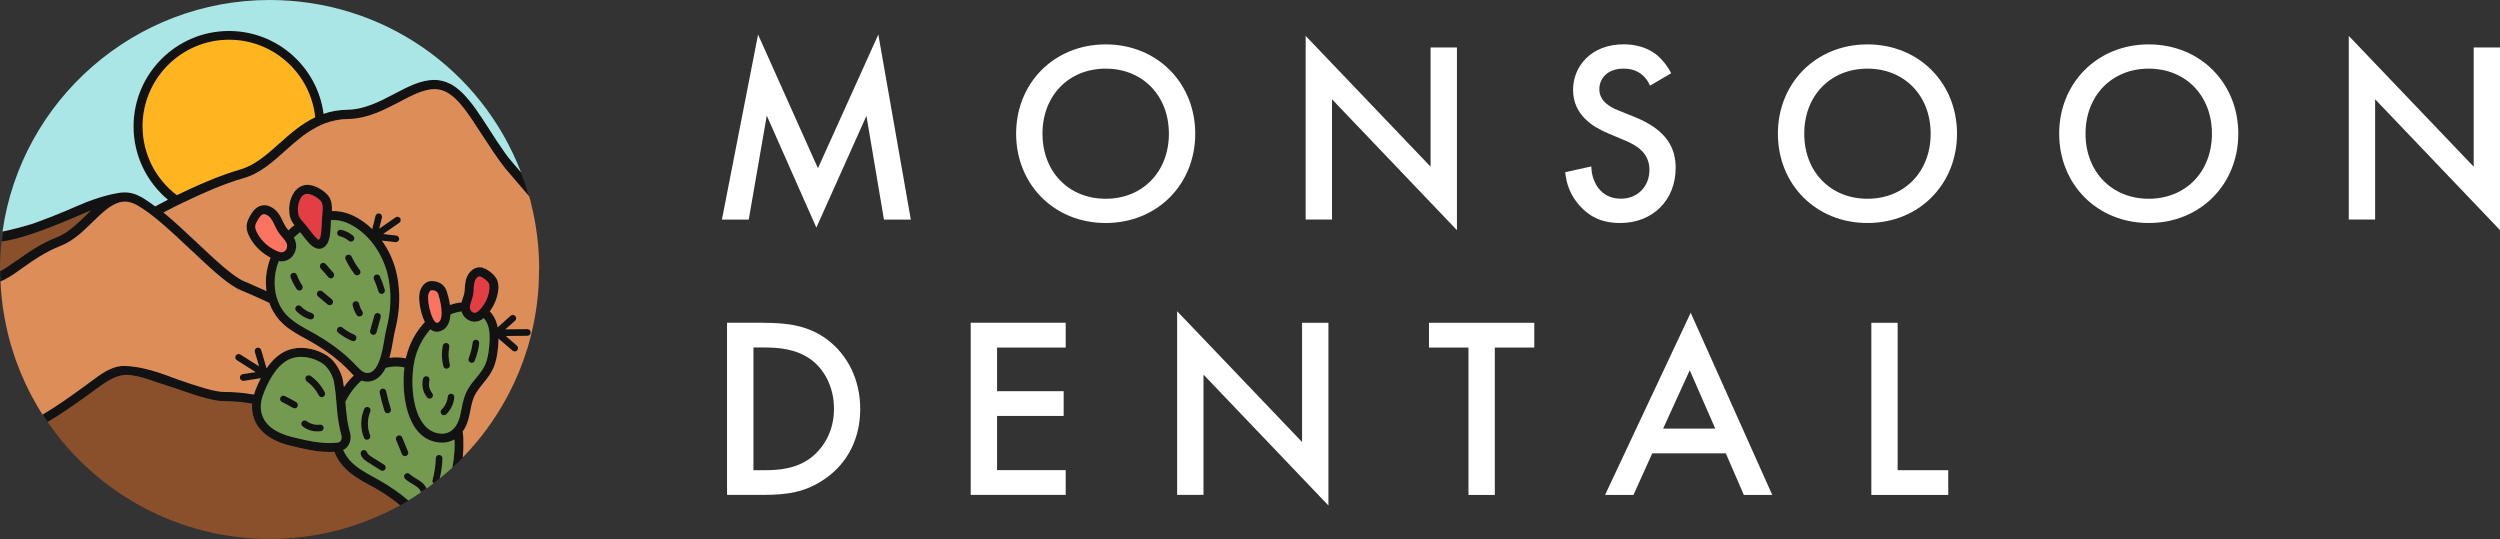 <?xml version="1.0" encoding="UTF-8"?>
<svg id="Layer_2" data-name="Layer 2" xmlns="http://www.w3.org/2000/svg" viewBox="0 0 390.8 84.26">
  <rect x="0" y="0" width="390.8" height="84.26" fill="#333333" stroke="none"/>
  <defs>
    <style>
      .cls-1 {
        fill: #89502b;
      }

      .cls-1, .cls-2, .cls-3, .cls-4, .cls-5, .cls-6, .cls-7, .cls-8, .cls-9 {
        stroke-width: 0px;
      }

      .cls-2 {
        fill: #121212;
      }

      .cls-3 {
        fill: #e43d44;
      }

      .cls-4 {
        fill: #dd8d58;
      }

      .cls-5 {
        fill: #aae6e6;
      }

      .cls-6 {
        fill: #739a4f;
      }

      .cls-7 {
        fill: #fff;
      }

      .cls-8 {
        fill: #ffb520;
      }

      .cls-9 {
        fill: #fc735f;
      }
    </style>
  </defs>
  <g>
    <g>
      <path class="cls-7" d="m112.85,34.33l5.65-28.93,9.36,20.9,9.44-20.9,5.08,28.93h-4.2l-2.74-16.22-7.83,17.47-7.75-17.51-2.82,16.26h-4.2Z"/>
      <path class="cls-7" d="m186.84,20.9c0,7.91-5.93,13.96-14,13.96s-14-6.05-14-13.96,5.93-13.96,14-13.96,14,6.05,14,13.96Zm-4.12,0c0-5.97-4.12-10.17-9.88-10.17s-9.88,4.2-9.88,10.17,4.12,10.17,9.88,10.17,9.88-4.2,9.88-10.17Z"/>
      <path class="cls-7" d="m204.1,34.33V5.61l19.53,20.45V7.42h4.12v28.56l-19.53-20.46v18.8h-4.12Z"/>
      <path class="cls-7" d="m257.92,13.39c-.24-.61-.61-1.17-1.21-1.69-.85-.69-1.74-.97-2.91-.97-2.5,0-3.79,1.49-3.79,3.23,0,.81.28,2.22,2.9,3.27l2.7,1.09c4.96,2.02,6.33,4.84,6.33,7.91,0,5.12-3.63,8.63-8.67,8.63-3.11,0-4.96-1.17-6.33-2.7-1.45-1.61-2.1-3.39-2.26-5.25l4.08-.89c0,1.33.48,2.58,1.13,3.43.77.97,1.9,1.61,3.51,1.61,2.5,0,4.44-1.82,4.44-4.52s-2.1-3.87-3.87-4.6l-2.58-1.09c-2.22-.93-5.49-2.78-5.49-6.82,0-3.63,2.82-7.1,7.87-7.1,2.9,0,4.56,1.09,5.41,1.82.73.65,1.49,1.57,2.06,2.7l-3.31,1.94Z"/>
      <path class="cls-7" d="m305.92,20.9c0,7.91-5.93,13.96-14,13.96s-14-6.05-14-13.96,5.93-13.96,14-13.96,14,6.05,14,13.96Zm-4.12,0c0-5.97-4.12-10.17-9.88-10.17s-9.88,4.2-9.88,10.17,4.12,10.17,9.88,10.17,9.88-4.2,9.88-10.17Z"/>
      <path class="cls-7" d="m349.89,20.9c0,7.91-5.93,13.96-14,13.96s-14-6.05-14-13.96,5.93-13.96,14-13.96,14,6.05,14,13.96Zm-4.12,0c0-5.97-4.12-10.17-9.88-10.17s-9.88,4.2-9.88,10.17,4.12,10.17,9.88,10.17,9.88-4.2,9.88-10.17Z"/>
      <path class="cls-7" d="m367.16,34.33V5.61l19.53,20.45V7.42h4.12v28.56l-19.53-20.46v18.8h-4.12Z"/>
    </g>
    <g>
      <path class="cls-7" d="m119.31,50.46c3.75,0,7.02.4,10,2.62,3.27,2.46,5.16,6.37,5.16,10.85s-1.86,8.35-5.41,10.85c-3.15,2.22-6.09,2.58-9.84,2.58h-5.57v-26.91h5.65Zm-1.53,23.04h1.78c2.02,0,4.8-.16,7.14-1.9,1.86-1.41,3.67-3.99,3.67-7.67s-1.69-6.33-3.63-7.75c-2.34-1.69-5.2-1.86-7.18-1.86h-1.78v19.16Z"/>
      <path class="cls-7" d="m166.59,54.33h-10.73v6.82h10.41v3.87h-10.41v8.47h10.73v3.87h-14.85v-26.91h14.85v3.87Z"/>
      <path class="cls-7" d="m184.01,77.37v-28.72l19.53,20.45v-18.64h4.12v28.56l-19.53-20.46v18.8h-4.12Z"/>
      <path class="cls-7" d="m233.67,54.33v23.04h-4.12v-23.04h-6.17v-3.87h16.46v3.87h-6.17Z"/>
      <path class="cls-7" d="m269.78,70.87h-11.5l-2.94,6.5h-4.44l13.39-28.48,12.75,28.48h-4.44l-2.82-6.5Zm-1.65-3.87l-3.99-9.12-4.16,9.12h8.15Z"/>
      <path class="cls-7" d="m296.64,50.46v23.04h7.91v3.87h-12.02v-26.91h4.12Z"/>
    </g>
  </g>
  <g>
    <g>
      <g>
        <path class="cls-2" d="m50.54,62.04c-.08.04-.16.06-.24.06-.19,0-.38-.11-.47-.29-.47-.9-1.13-1.65-1.89-2.18-.23-.17-.29-.5-.13-.74.17-.23.49-.29.73-.13.91.63,1.67,1.51,2.22,2.57.13.26.03.57-.22.71Z"/>
        <path class="cls-2" d="m46.51,63.58c-.1.17-.28.26-.46.26-.09,0-.18-.02-.26-.07-.56-.33-1.14-.64-1.71-.92-.26-.13-.37-.44-.25-.7.13-.26.44-.37.7-.25.61.3,1.22.62,1.79.96.25.15.33.47.19.72Z"/>
        <path class="cls-2" d="m50.59,66.82c.04.28-.16.55-.45.59-.18.03-.36.04-.54.04-.83,0-1.65-.28-2.31-.8-.23-.17-.27-.5-.09-.73.18-.23.51-.27.74-.09.57.44,1.33.65,2.05.54.29-.04.55.16.6.45Z"/>
      </g>
      <g>
        <path class="cls-2" d="m74.91,53.69c-.1.93-.34,1.84-.69,2.71-.08.21-.28.33-.49.33-.06,0-.13,0-.19-.04-.27-.11-.4-.41-.29-.68.31-.78.52-1.6.62-2.44.03-.29.29-.5.58-.46.28.03.49.29.46.58Z"/>
        <path class="cls-2" d="m69.94,57.62s-.09.02-.13.02c-.24,0-.45-.16-.51-.4-.27-1.04-.3-2.15-.09-3.21.06-.28.33-.47.62-.41.28.06.47.33.41.62-.18.9-.15,1.85.08,2.74.07.28-.1.57-.38.64Z"/>
        <path class="cls-2" d="m71.03,62.11c-.09.99-.55,1.96-1.27,2.65-.1.1-.23.15-.36.15-.14,0-.27-.05-.38-.15-.2-.21-.2-.55.01-.75.54-.52.89-1.26.96-2,.02-.28.27-.5.56-.47.29.02.51.28.48.57Z"/>
        <path class="cls-2" d="m67.49,62.2c-.1.08-.22.12-.34.12-.15,0-.3-.07-.4-.19-.67-.81-.91-1.93-.64-2.94.08-.28.37-.44.65-.37.28.08.44.37.37.65-.19.68-.03,1.44.43,1.99.18.22.15.55-.07.74Z"/>
      </g>
      <g>
        <path class="cls-2" d="m60.23,73.35c-.1.16-.27.25-.45.25-.09,0-.19-.03-.27-.08l-1.9-1.21c-.41-.25-1.01-.63-1.23-1.29-.09-.28.06-.57.34-.66.27-.09.57.06.66.34.09.28.42.51.79.74l1.9,1.2c.24.15.31.48.16.72Z"/>
        <path class="cls-2" d="m57.85,68.02c.11.27-.03.57-.29.68-.07.03-.13.04-.2.04-.21,0-.41-.13-.49-.33-.57-1.43-.55-3.06.04-4.48.12-.26.42-.39.69-.28.27.11.39.42.28.69-.49,1.17-.5,2.51-.03,3.69Z"/>
        <path class="cls-2" d="m60.76,64.57c-.06.02-.11.03-.16.03-.23,0-.43-.15-.5-.37-.3-.94-.56-1.9-.76-2.87-.05-.28.13-.56.41-.62.29-.06.56.13.62.41.2.93.44,1.86.73,2.76.09.28-.07.57-.34.66Z"/>
        <path class="cls-2" d="m63.5,71.27c-.07.02-.13.04-.2.04-.21,0-.4-.13-.49-.33l-.9-2.21c-.11-.26.02-.57.29-.68.27-.11.57.02.68.29l.91,2.2c.11.27-.02.58-.29.69Z"/>
      </g>
      <g>
        <path class="cls-2" d="m56.15,42.94c-.1.07-.21.11-.32.11-.16,0-.31-.08-.42-.21-.54-.72-1.01-1.48-1.39-2.29-.13-.26-.02-.57.24-.7.27-.13.58-.02.71.24.36.75.79,1.45,1.28,2.12.18.23.13.56-.1.73Z"/>
        <path class="cls-2" d="m51.95,47.53c-.1.13-.25.19-.4.19-.12,0-.24-.04-.34-.12l-1.48-1.25c-.22-.19-.25-.52-.07-.74.19-.23.52-.25.74-.07l1.49,1.25c.22.19.25.52.06.74Z"/>
        <path class="cls-2" d="m56.49,49.39c-.09.06-.19.08-.29.08-.17,0-.34-.08-.44-.23-.31-.47-.53-1-.65-1.54-.06-.29.13-.57.41-.62.29-.06.56.12.62.4.09.42.26.83.5,1.19.16.24.09.57-.15.73Z"/>
        <path class="cls-2" d="m47.1,45.33c-.09.06-.19.09-.29.09-.17,0-.33-.08-.43-.23-.39-.58-.71-1.2-.95-1.85-.11-.27.03-.57.31-.67.27-.1.57.04.67.31.21.57.49,1.12.84,1.62.16.24.1.57-.15.73Z"/>
        <path class="cls-2" d="m55.69,53.02c-.09.2-.28.32-.48.32-.07,0-.14-.02-.21-.05-.77-.33-1.48-.76-2.13-1.27-.23-.18-.27-.51-.09-.74.18-.23.52-.27.74-.09.58.46,1.21.85,1.89,1.14.27.11.39.42.28.69Z"/>
        <path class="cls-2" d="m52.08,43.39c-.1.09-.23.13-.35.13-.14,0-.29-.06-.39-.18l-1.21-1.38c-.18-.22-.16-.56.06-.75.22-.18.55-.16.74.06l1.2,1.38c.19.22.17.55-.05.74Z"/>
        <path class="cls-2" d="m59.52,49.58l-.66,2.38c-.07.23-.28.38-.51.38-.04,0-.09,0-.14-.02-.28-.08-.44-.37-.36-.65l.66-2.37c.08-.28.37-.44.65-.36.28.07.44.36.36.64Z"/>
        <path class="cls-2" d="m49.09,49.58c-.07.22-.28.37-.5.37-.05,0-.1-.01-.15-.02-.82-.25-1.55-.71-2.14-1.32-.2-.21-.19-.55.02-.74.21-.2.55-.19.74.02.47.48,1.05.85,1.68,1.04.28.09.44.38.35.66Z"/>
        <path class="cls-2" d="m59.81,45.92c-.05.01-.1.02-.15.02-.23,0-.44-.15-.5-.38-.2-.66-.44-1.3-.72-1.93-.11-.27,0-.58.27-.69.27-.12.58,0,.7.26.29.67.55,1.36.75,2.07.09.27-.07.57-.35.65Z"/>
        <path class="cls-2" d="m55.27,37.6c-.1.13-.25.19-.4.19-.12,0-.24-.04-.34-.12-.41-.35-.91-.6-1.43-.73-.28-.06-.45-.35-.38-.63.06-.28.35-.45.63-.39.68.16,1.32.49,1.86.94.22.19.25.52.06.74Z"/>
      </g>
    </g>
    <path class="cls-2" d="m82.43,51.47l-3.42.03,1.51-1.33c.21-.2.23-.53.04-.75-.2-.21-.53-.23-.74-.04l-2.02,1.81c-.15-.76-.42-1.49-.91-2.13-.1-.13-.22-.25-.33-.36.71-.96,1.18-2.09,1.32-3.27.02-.12.03-.27.04-.41,0-.41-.04-.9-.27-1.36-.26-.52-.67-.86-1.05-1.16-.47-.34-.99-.69-1.63-.69-.57,0-1.05.26-1.41.64-.37.37-.62.86-.74,1.34-.1.42-.13.83-.16,1.23h0c-.02.35-.05.67-.11.97-.06.22-.13.41-.2.62-.08.22-.15.44-.2.68-.61.06-1.22.2-1.81.41-.13-.92-.38-1.75-.52-2.18-.06-.17-.14-.34-.24-.5-.39-.6-1.09-1.09-2.18-1.06-.69.02-1.23.49-1.53,1.06-.1.17-.17.34-.22.52-.19.67-.13,1.35-.07,1.88,0,.01.02.19.07.48.1.58.32,1.6.76,2.47-1.23,1.3-2.15,2.9-2.71,4.67-.1.31-.18.64-.26,1-.83-.17-1.7-.2-2.57-.08.27-.97.45-1.98.6-2.84.1-.57.18-1.05.27-1.39.4-1.56.63-3.11.67-4.62.02-.71,0-1.4-.07-2.09-.08-.97-.24-1.91-.48-2.82-.45-1.66-1.2-3.22-2.16-4.56l2.12.24h.06c.26,0,.49-.2.52-.46.03-.28-.17-.54-.46-.58l-2.05-.23,2.52-1.75c.25-.16.3-.48.14-.73-.17-.24-.5-.29-.72-.13l-2.55,1.77.43-1.74c.07-.28-.11-.57-.38-.64-.28-.07-.57.1-.64.39l-.51,2.06c-.57-.56-1.18-1.04-1.82-1.46-.77-.49-1.51-.85-2.24-1.06-.71-.22-1.47-.32-2.24-.31.04-.79-.02-1.62-.48-2.27-.55-.79-1.81-1.58-2.82-1.77-.35-.07-.69-.07-1.01,0-.49.1-.92.36-1.3.74-.38.4-.64.92-.83,1.46-.29.94-.31,1.98-.11,2.74.12.5.38.92.69,1.3-.33.26-.63.53-.93.82-.12-.14-.24-.28-.34-.43-.2-.29-.36-.62-.53-.98-.2-.41-.4-.83-.69-1.23-.14-.2-.31-.39-.5-.55-.19-.19-.41-.34-.65-.45-.32-.18-.65-.28-1.02-.29h0c-.26,0-.53.04-.78.14-.26.11-.48.25-.68.43-.28.27-.51.59-.71.92,0,.01,0,.02-.02.03-.14.24-.29.5-.41.79-.1.26-.18.53-.21.83-.06.78.26,1.47.5,1.92.74,1.35,1.88,2.45,3.25,3.15-.14.35-.26.71-.36,1.07-.34,1.22-.46,2.47-.34,3.66,0,.17.03.34.06.5-.16-.08-.32-.15-.47-.22-.22-.1-.45-.2-.66-.29-.01-.01-.03-.01-.05-.02-.22-.11-.46-.22-.69-.31-.57-.27-1.11-.49-1.59-.69-1.77-.73-4.5-3.31-7.41-6.05-1.65-1.55-3.48-3.27-5.23-4.72.48-.25,1.18-.62,2.05-1.05.22-.11.48-.24.74-.36.25-.13.5-.25.76-.36,2.57-1.24,5.91-2.71,8.86-3.56,2.66-.74,4.61-2.51,6.7-4.39,1.46-1.3,2.95-2.62,4.71-3.55.22-.13.46-.24.7-.35.23-.11.46-.21.69-.3,1.09-.41,2.3-.67,3.65-.69,2.99-.04,5.63-1.42,8.02-2.67,1.95-1.03,3.79-2,5.51-2,2.81,0,4.79,3.1,7.32,7.03l.14.21c1.09,1.67,2.2,3.4,3.53,5.1.13.16,1.38,1.63,3.01,3.52.25.3.49.58.71.83-.37-1.3-.8-2.57-1.28-3.82-.91-1.06-1.78-2.09-1.87-2.2-.21-.27-.41-.54-.63-.86l-.07-.11c-.36-.51-.71-1.04-1.06-1.55l-.11-.17c-.39-.6-.78-1.18-1.15-1.77-1.37-2.14-2.67-4.15-4.11-5.58l-.27-.26c-.55-.51-1.09-.9-1.63-1.2l-.08-.03c-.8-.41-1.63-.61-2.48-.61-2.07,0-4.08,1.04-6.23,2.17-2.29,1.21-4.66,2.44-7.31,2.49-1.39.02-2.63.25-3.76.64-.96-7.3-7.23-12.95-14.79-12.95-8.23,0-14.92,6.69-14.92,14.92,0,4.6,2.09,8.72,5.37,11.46-.89.45-1.58.82-1.98,1.04-.8-.6-1.49-1.06-2.13-1.44-.96-.53-1.88-.78-2.8-.74-.12,0-.24,0-.36.02-.12,0-.24.03-.35.05,0,0-.03,0-.04,0-.99.15-3.27.64-6.2,1.91-2.86,1.25-5.36,2.24-7.48,2.98l-.11.03c-1.02.31-3.02.85-4.34,1.11-.08.52-.14,1.04-.2,1.56,2.41-.25,6.61-1.68,12.71-4.34.41-.18.81-.35,1.22-.5-.23.2-.45.43-.68.65l-.12.12c-1.39,1.35-2.82,2.73-4.44,3.38-2.63,1.02-4.67,2.47-6.33,3.65l-.06.03c-.92.64-1.77,1.25-2.53,1.64,0,.53.01,1.07.04,1.59,1.11-.45,2.24-1.25,3.42-2.11,1.67-1.17,3.54-2.5,5.98-3.45,1.91-.75,3.45-2.24,4.93-3.69,1.51-1.46,2.91-2.85,4.46-3.15.2-.03.5-.06.62-.06.62,0,1.25.2,1.91.57,2.45,1.39,5.45,4.21,8.34,6.94l.08.06c2.64,2.5,5.16,4.88,7.08,5.94.24.14.47.25.69.34,1.06.43,2.54,1.09,4.46,1.98.34.97.85,1.86,1.51,2.62.43.49.9.92,1.38,1.28.52.39,1.03.71,1.48.97.43.26.9.52,1.35.76.28.15.56.31.85.47l.34.2c2.21,1.3,4.12,2.78,5.68,4.43.2.21.41.44.64.65-.15.15-.3.29-.44.43-.4.42-.76.88-1.09,1.35-.05-.36-.1-.71-.17-1.09-.23-1.23-1.18-2.98-2.38-3.76-1.63-1.06-3.59-1.5-5.35-1.16-1.59.31-3,1.35-4.19,3.09l-.84-2.87c-.08-.27-.38-.43-.65-.35-.27.08-.43.37-.35.65l.66,2.25-2.91-1.84c-.25-.15-.57-.08-.72.17-.16.24-.09.56.16.72l2.94,1.86-2.03.32c-.29.05-.48.31-.43.6.04.26.26.45.52.45.01,0,.05,0,.08,0l2.67-.42c-.16.31-.31.62-.46.95-.23.51-.45,1.04-.61,1.6h-.04c-1.58-.27-3.08-.4-4.6-.4-.67,0-1.55-.16-2.79-.5l-.21-.06c-.2-.06-.41-.12-.62-.19-1.06-.32-2.19-.67-3.33-1.09l-.23-.08c-2.67-1-5.7-2.14-8.6-2.14-.11,0-.2,0-.29.01-1.72.15-3.12,1.18-5.04,2.61l-.85.62c-.11.08-.2.15-.31.23l-.27.2c-1.89,1.36-3.77,2.69-5.84,3.91.26.41.53.81.8,1.21,2.05-1.2,3.98-2.57,5.68-3.77l.36-.26c.11-.08.21-.15.3-.22l.73-.53c1.39-1.04,2.6-1.92,3.88-2.34.31-.1.63-.17.95-.21.23-.02.46-.03.68-.02.12.01.24.04.41.05l.4.06c1.06.15,2.06.5,3.03.83.27.08.53.18.8.27.78.24,1.59.52,2.4.78l1.52.52c.8.27,1.58.54,2.31.77,1.91.57,3.17.83,4.15.83,1.21,0,2.43.1,3.64.27l.71.11h0c-.01.09-.02.18-.02.26-.1,3.05,2.04,5.34,5.88,6.28,1.94.48,4.11,1.02,6.31,1.02.22,0,.46-.02.67-.03.35.83.8,1.59,1.37,2.23,1.16,1.33,2.69,2.17,4.16,2.98.3.16.59.33.89.49,1.4.81,2.7,1.68,3.85,2.64.43-.24.87-.48,1.29-.74-1.32-1.14-2.82-2.17-4.46-3.11-.3-.17-.6-.33-.9-.5-1.44-.79-2.79-1.53-3.8-2.68-.4-.46-.74-.99-1-1.58.19-.09.38-.2.53-.36.58-.6.78-1.5.54-2.37-.14-.52-.26-1.02-.34-1.49-.01-.05-.02-.1-.03-.14-.02-.12-.04-.24-.06-.36-.03-.21-.06-.41-.08-.61-.02-.12-.04-.24-.04-.36-.07-.55-.11-1.09-.15-1.63-.01-.07-.02-.14-.02-.21.48-.97,1.11-1.88,1.87-2.7.2-.21.42-.41.65-.61.2.07.43.13.64.15.08,0,.17.01.25.01.92,0,2.05-.44,2.9-2.16,1-.25,1.99-.27,2.91-.07-.5,4.32.38,10.83,5.01,11.69.32.05.6.08.89.08.7,0,1.35-.17,1.91-.5v.19c.02.36.02.74,0,1.11,0,.19,0,.38-.03.59-.05.78-.15,1.65-.3,2.45.56-.52,1.1-1.04,1.63-1.59.03-.25.04-.5.06-.76.02-.2.03-.43.04-.67,0-.4,0-.81-.01-1.18,0-.18,0-.36-.01-.57l-.04-.23c0-.1,0-.19-.03-.33,0-.08-.02-.15-.03-.24.27-.36.5-.78.67-1.23l.02-.06c.15-.39.27-.81.36-1.26l.13-.61c.22-1.18.41-2.09,1.02-3.03.29-.45.63-.87.99-1.32.58-.71,1.17-1.44,1.58-2.34.48-1.06.66-2.23.76-3.34.04-.3.05-.61.06-.92,0-.13.02-.27.02-.41l.71.61,1.48,1.27c.11.08.22.13.34.13.15,0,.29-.06.4-.19.15-.17.15-.42.05-.6-.03-.05-.07-.11-.11-.14l-1.74-1.49,3.38-.03c.29,0,.52-.25.52-.53s-.23-.52-.53-.52ZM22.29,19.76c0-7.46,6.07-13.52,13.51-13.52,6.99,0,12.74,5.3,13.46,12.1-2.17,1.02-3.92,2.59-5.64,4.13l-.06.05c-1.93,1.72-3.76,3.34-6.06,4-3.29.95-7.11,2.66-9.86,4.01-3.25-2.47-5.35-6.38-5.35-10.76Zm30.85,49.27c-.13.14-.51.17-.67.18-2.31.2-4.65-.38-6.91-.93-1.84-.46-4.91-1.69-4.81-4.87v-.05c0-.12.04-.43.05-.47.03-.21.08-.41.13-.62.04-.12.07-.23.11-.35.15-.44.33-.88.51-1.3,1.25-2.82,2.79-4.41,4.56-4.75.29-.06.6-.09.92-.09,1.14,0,2.36.37,3.38,1.04.84.54,1.6,1.93,1.77,2.84.23,1.27.32,2.39.41,3.48.04.47.07.92.12,1.39,0,.12.03.25.04.36.04.25.06.5.11.76,0,.03,0,.06.01.1.01.09.04.17.04.26.1.62.23,1.26.42,1.96.05.2.14.69-.2,1.04Zm-5.89-38.36c.22-.24.48-.36.78-.36.08,0,.16,0,.25.03.65.12,1.59.7,1.93,1.18.33.48.25,1.37.16,2.15-.02.28-.05.56-.06.8-.04.7-.05,1.36-.14,2.01-.02.16-.04.34-.09.5-.05.2-.13.38-.24.51-.12-.04-.29-.18-.48-.37-.39-.39-.85-1-1.12-1.36-.29-.39-.58-.76-.85-1.06-.36-.41-.64-.76-.74-1.14-.22-.87-.03-2.23.6-2.9Zm-7.01,5.81c-.26-.46-.36-.83-.34-1.13.03-.34.23-.69.43-1.02.1-.16.2-.33.31-.46.13-.16.26-.29.41-.34.06-.03.13-.04.2-.04.08,0,.18,0,.25.04h0c.32.11.64.36.85.65.22.3.39.65.56,1.02.19.39.38.79.64,1.17.17.24.36.48.56.71.22.26.43.5.59.78.11.2.15.39.15.58,0,.26-.08.5-.22.67,0,0-.01,0-.01.02-.08.11-.25.24-.48.27-.14.04-.32.03-.53-.05-1.42-.5-2.66-1.56-3.38-2.89Zm19.84,16.4c-.2,1.17-.45,2.62-.92,3.74-.64,1.55-1.4,1.68-1.9,1.64-.18-.02-.34-.07-.52-.18-.38-.22-.74-.6-1.11-.99-1.63-1.73-3.64-3.3-5.97-4.67-.11-.06-.22-.13-.36-.22-.28-.16-.57-.31-.85-.47-.38-.2-.75-.41-1.11-.62-.07-.04-.14-.08-.21-.12-.78-.46-1.77-1.1-2.52-1.96-.2-.23-.38-.47-.54-.73-.13-.18-.24-.37-.33-.57-.17-.33-.32-.67-.43-1.03-.06-.15-.1-.31-.14-.46-.11-.4-.18-.81-.22-1.23-.11-1.06-.02-2.19.29-3.29.09-.32.2-.63.32-.94.14.02.29.04.43.04.66,0,1.28-.28,1.71-.8.67-.8.76-1.95.23-2.88t-.02-.02c.31-.31.63-.6.97-.86.09.11.17.22.26.32.85,1.12,1.65,2.17,2.59,2.28.05,0,.11,0,.16,0,.29,0,.58-.11.84-.32.6-.52.76-1.3.84-1.91.09-.71.12-1.44.14-2.13,0-.04,0-.09,0-.14.68-.02,1.34.06,1.95.24.62.19,1.23.49,1.89.91,2.33,1.51,4.12,4.07,4.93,7.02.22.78.36,1.6.43,2.45.08.74.1,1.51.06,2.29-.05,1.32-.26,2.7-.62,4.07-.11.39-.19.91-.29,1.49Zm13.38-5.08c.04-.22.12-.48.21-.74.08-.25.17-.5.22-.76.09-.41.12-.8.14-1.18,0-.03.01-.07.01-.11.01-.32.05-.62.12-.89.11-.45.43-.9.78-.9.22,0,.52.19.78.4.25.19.53.41.66.67.09.18.12.42.1.73,0,.08,0,.15,0,.25-.14,1.15-.66,2.23-1.44,3.07-.12.12-.24.23-.36.34-.33.29-.62.22-.81.13-.26-.14-.5-.49-.43-.94,0-.01,0-.05.02-.07Zm-6.47-1.86c.1-.33.31-.57.45-.57h.06c.71,0,.94.41.99.58.34,1.04.55,2.17.53,3.05-.01.39-.06.73-.18.98-.06.18-.17.31-.29.39-.22.13-.31.09-.36.07-.18-.09-.35-.32-.51-.62-.13-.25-.25-.55-.35-.87-.18-.56-.32-1.18-.36-1.67-.05-.46-.1-.95.02-1.34Zm9.53,7.04c0,.4-.04.78-.07,1.16-.11,1.14-.26,2.07-.64,2.9-.34.74-.85,1.37-1.39,2.03-.36.46-.76.92-1.09,1.44-.74,1.14-.99,2.23-1.24,3.59l-.11.53c-.06.35-.15.68-.26.97l-.03.07c-.17.46-.39.85-.64,1.17l-.04.04c-.64.76-1.49,1.05-2.55.85-3.68-.67-4.43-6.68-3.8-10.73.09-.57.21-1.09.36-1.54.46-1.48,1.24-2.84,2.23-3.97.11.07.2.14.31.19.2.1.43.18.72.18.3,0,.62-.08.99-.31.32-.19.55-.46.71-.76.27-.46.39-1.04.42-1.63.55-.23,1.14-.4,1.72-.47.17.57.55,1.06,1.09,1.35.31.16.64.25.96.25.5,0,1-.19,1.42-.56.06.06.11.11.16.18.64.83.78,1.95.76,3.07Zm-7.89,18.14c-.29-.01-.53.22-.54.5-.03,1.16-.2,2.3-.5,3.42-.06.18,0,.36.13.5.34-.26.68-.53,1.02-.81.24-1.02.38-2.04.41-3.08,0-.29-.22-.53-.51-.53Zm-3.66,3.67c-.36-.22-.69-.42-.95-.67-.21-.2-.55-.2-.75,0-.2.21-.19.54.01.74.36.34.76.58,1.16.81.57.34,1.06.62,1.23,1.1.03.05.06.11.1.15.29-.19.57-.39.85-.59-.32-.77-1.03-1.19-1.66-1.56Z"/>
    <path class="cls-6" d="m53.35,67.98c-.19-.7-.32-1.35-.42-1.96,0-.09-.03-.17-.04-.26,0-.04-.01-.07-.01-.1-.04-.26-.07-.51-.11-.76,0-.12-.03-.25-.04-.36-.05-.47-.08-.93-.12-1.39-.09-1.09-.18-2.2-.41-3.48-.17-.91-.93-2.31-1.77-2.84-1.02-.67-2.24-1.04-3.38-1.04-.32,0-.63.03-.92.09-1.77.34-3.31,1.93-4.56,4.75-.18.42-.36.85-.51,1.3-.04.12-.08.23-.11.35-.05.21-.1.41-.13.62,0,.03-.05.35-.05.47v.05c-.1,3.18,2.97,4.41,4.81,4.87,2.26.55,4.6,1.13,6.91.93.15-.01.54-.04.67-.18.34-.36.25-.85.2-1.04Zm-6.84-4.41c-.1.18-.28.26-.46.26-.09,0-.18-.02-.26-.07-.56-.33-1.14-.64-1.72-.91-.26-.13-.36-.44-.25-.7.13-.26.43-.37.69-.25.61.29,1.22.62,1.79.95.25.15.33.47.19.71Zm3.64,3.84c-.18.03-.36.03-.54.03-.83,0-1.65-.27-2.31-.79-.23-.18-.27-.5-.09-.73.18-.23.5-.27.74-.09.57.44,1.33.64,2.05.54.29-.04.55.16.6.45.04.28-.16.55-.45.59Zm.4-5.37c-.08.04-.16.06-.24.06-.19,0-.38-.11-.47-.29-.47-.9-1.13-1.65-1.89-2.19-.23-.17-.29-.5-.13-.74.18-.23.49-.29.73-.13.91.62,1.67,1.51,2.22,2.56.13.26.04.57-.22.71Z"/>
    <path class="cls-6" d="m71.02,68.88v-.19c-.57.34-1.21.5-1.91.5-.29,0-.57-.03-.89-.08-4.63-.85-5.51-7.36-5.01-11.69-.92-.2-1.91-.18-2.91.07-.85,1.72-1.98,2.16-2.9,2.16-.08,0-.17-.01-.25-.01-.21-.02-.43-.08-.64-.15-.23.2-.45.4-.65.61-.76.81-1.39,1.72-1.87,2.7,0,.07,0,.14.02.21.03.55.08,1.09.15,1.63,0,.12.02.24.04.36.02.2.05.4.08.61.02.12.04.24.06.36,0,.04.01.09.03.14.08.48.2.97.34,1.49.24.88.04,1.77-.54,2.37-.15.17-.34.27-.53.36.27.6.6,1.13,1,1.58,1.01,1.15,2.36,1.89,3.8,2.68.3.17.6.33.9.5,1.64.94,3.13,1.97,4.46,3.11.01,0,.02.02.04.03.68-.41,1.35-.84,1.99-1.29,0,0-.01-.01-.02-.03-.04-.04-.07-.1-.1-.15-.17-.48-.67-.76-1.23-1.1-.4-.23-.81-.48-1.16-.81-.2-.2-.21-.53-.01-.74.2-.21.54-.21.75,0,.26.25.6.45.95.67.63.36,1.34.78,1.66,1.56,0,0,0,.02.01.03.37-.26.73-.53,1.09-.81l-.02-.02c-.13-.13-.19-.32-.13-.5.3-1.12.47-2.26.5-3.42.01-.29.25-.52.54-.5.29,0,.52.25.51.53-.03,1.04-.18,2.07-.41,3.08,0,.01,0,.03,0,.05.33-.26.66-.54.97-.82.06-.04.11-.09.17-.14l.18-.15c.12-.1.22-.21.34-.31l.3-.27s0-.05.01-.07c.15-.81.25-1.67.3-2.45.02-.21.02-.4.03-.59.01-.38.01-.76,0-1.11Zm-14.1-4.95c.12-.26.42-.39.69-.28.27.11.39.42.28.69-.49,1.17-.5,2.52-.03,3.69.11.27-.04.57-.29.68-.07.03-.13.04-.2.04-.21,0-.41-.13-.49-.33-.57-1.44-.55-3.06.04-4.48Zm3.31,9.42c-.1.16-.27.25-.45.25-.09,0-.19-.03-.27-.08l-1.91-1.2c-.41-.25-1-.62-1.22-1.3-.09-.27.06-.57.34-.65.27-.09.57.06.66.34.08.28.41.5.78.74l1.91,1.2c.24.15.31.48.15.71Zm.53-8.77c-.06.01-.11.03-.16.03-.23,0-.43-.15-.5-.37-.3-.93-.56-1.9-.76-2.87-.05-.28.13-.56.41-.62.29-.06.56.13.62.41.2.93.44,1.86.73,2.76.09.27-.07.57-.34.66Zm2.74,6.69c-.07.02-.13.04-.2.04-.21,0-.4-.13-.48-.33l-.9-2.21c-.11-.26.01-.57.29-.68.27-.11.57.02.67.29l.91,2.2c.11.27-.02.57-.29.69Z"/>
    <path class="cls-6" d="m75.77,49.91c-.05-.07-.11-.12-.16-.18-.41.37-.91.56-1.42.56-.32,0-.65-.09-.96-.25-.54-.29-.92-.78-1.09-1.35-.58.07-1.17.24-1.72.47-.03.6-.15,1.17-.42,1.63-.17.3-.4.57-.71.76-.37.23-.69.31-.99.31s-.53-.08-.72-.18c-.11-.05-.2-.12-.31-.19-.99,1.13-1.78,2.49-2.23,3.97-.15.45-.27.97-.36,1.54-.64,4.04.12,10.05,3.8,10.73,1.06.2,1.91-.09,2.55-.85l.04-.04c.26-.32.48-.71.64-1.17l.03-.07c.11-.29.2-.62.26-.97l.11-.53c.25-1.36.5-2.45,1.24-3.59.33-.52.72-.99,1.09-1.44.54-.67,1.06-1.3,1.39-2.03.38-.83.53-1.77.64-2.9.03-.38.07-.76.07-1.16.03-1.12-.12-2.23-.76-3.07Zm-8.27,12.29c-.11.08-.22.12-.34.12-.15,0-.29-.07-.39-.19-.67-.81-.91-1.93-.64-2.94.08-.28.36-.44.64-.37.28.08.43.37.37.65-.19.67-.04,1.44.43,1.99.18.22.15.55-.07.74Zm1.71-8.17c.06-.27.33-.46.62-.41.28.06.47.33.41.62-.18.9-.15,1.86.08,2.74.07.28-.1.57-.38.64-.04.01-.09.02-.13.02-.25,0-.45-.16-.51-.4-.27-1.04-.3-2.15-.09-3.21Zm.56,10.73c-.1.1-.23.15-.36.15-.14,0-.27-.05-.38-.15-.2-.21-.2-.55,0-.75.54-.52.89-1.25.96-2,.01-.28.27-.5.55-.47.29.02.51.28.48.57-.08.99-.55,1.96-1.26,2.66Zm4.45-8.37c-.08.21-.27.33-.48.33-.06,0-.13,0-.19-.04-.27-.11-.4-.41-.29-.68.31-.78.52-1.6.62-2.44.03-.29.29-.5.57-.46.28.03.49.29.46.58-.1.92-.34,1.84-.69,2.7Z"/>
    <path class="cls-3" d="m76.5,45.02c.01.08,0,.16,0,.25-.14,1.15-.66,2.23-1.43,3.07-.12.12-.24.23-.36.34-.33.29-.62.23-.81.13-.26-.14-.5-.49-.44-.94,0-.02.01-.05.02-.07.04-.23.12-.48.21-.74.08-.25.17-.5.23-.76.09-.41.12-.8.14-1.18,0-.04,0-.07,0-.11.02-.32.05-.62.12-.89.11-.45.43-.91.78-.91.23,0,.52.19.79.4.25.19.53.42.66.67.09.18.12.42.1.73Z"/>
    <path class="cls-9" d="m69.03,49c0,.39-.06.73-.17.98-.07.18-.17.31-.3.39-.22.13-.31.09-.36.07-.18-.09-.35-.32-.51-.63-.13-.25-.25-.55-.35-.87-.18-.56-.32-1.18-.37-1.66-.05-.47-.1-.95.02-1.34.1-.33.31-.57.45-.57h.06c.72,0,.94.41,1,.59.34,1.04.55,2.17.53,3.05Z"/>
    <path class="cls-6" d="m60.94,45.02c-.08-.85-.22-1.67-.43-2.45-.81-2.95-2.6-5.51-4.93-7.02-.66-.42-1.28-.72-1.89-.91-.62-.19-1.28-.27-1.95-.24,0,.05,0,.1,0,.14-.02.69-.05,1.42-.14,2.13-.08.62-.24,1.39-.84,1.91-.26.21-.55.32-.84.32-.06,0-.11,0-.16,0-.94-.11-1.74-1.16-2.59-2.28-.09-.11-.17-.22-.26-.32-.34.27-.66.55-.97.86t.02.02c.53.93.44,2.08-.23,2.88-.43.52-1.05.8-1.71.8-.14,0-.29-.02-.43-.04-.12.31-.23.62-.32.94-.31,1.1-.4,2.22-.29,3.29.04.41.11.83.22,1.23.04.15.08.31.14.46.11.36.26.7.43,1.03.09.2.2.39.33.57.16.26.34.5.54.73.76.86,1.74,1.5,2.52,1.96.07.04.14.08.21.12.36.22.74.42,1.11.62.28.16.57.31.85.47.14.08.26.15.36.22,2.33,1.37,4.34,2.94,5.97,4.67.37.39.73.76,1.11.99.18.11.34.15.52.18.5.04,1.25-.09,1.9-1.64.48-1.12.73-2.57.92-3.74.11-.58.18-1.1.29-1.49.36-1.37.57-2.75.62-4.07.04-.78.02-1.55-.06-2.29Zm-15.2-2.35c.27-.1.57.04.67.31.21.57.49,1.12.83,1.63.16.24.11.57-.15.73-.09.06-.19.09-.29.09-.17,0-.33-.08-.43-.23-.39-.58-.71-1.2-.95-1.86-.11-.27.03-.57.31-.67Zm3.34,6.91c-.07.22-.27.36-.5.36-.05,0-.1,0-.15-.01-.82-.25-1.56-.71-2.14-1.32-.2-.21-.19-.55.02-.74.21-.2.55-.19.74.02.47.48,1.05.85,1.69,1.04.27.09.43.38.34.66Zm7.17-7.37c.18.23.13.55-.11.73-.1.07-.2.11-.32.11-.16,0-.31-.08-.42-.21-.54-.71-1-1.48-1.39-2.29-.13-.26-.02-.57.24-.69.27-.13.58-.02.71.24.36.75.79,1.46,1.29,2.12Zm-3.53-5.9c.06-.28.35-.45.63-.39.68.16,1.32.48,1.86.93.22.19.25.52.06.74-.1.13-.25.19-.4.19-.12,0-.24-.04-.34-.12-.41-.35-.9-.6-1.44-.73-.27-.06-.45-.35-.38-.63Zm-.78,11.22c-.1.13-.25.19-.39.19-.12,0-.25-.04-.34-.12l-1.49-1.25c-.22-.19-.25-.52-.07-.74.19-.23.52-.25.74-.07l1.49,1.25c.22.19.25.52.06.74Zm.13-4.14c-.1.08-.23.13-.35.13-.14,0-.29-.06-.39-.18l-1.21-1.38c-.18-.22-.16-.56.06-.75.22-.18.55-.15.74.06l1.2,1.38c.19.22.17.55-.05.74Zm3.62,9.63c-.09.2-.28.32-.48.32-.07,0-.14-.02-.21-.05-.77-.33-1.49-.76-2.13-1.27-.23-.18-.27-.5-.09-.74.18-.23.52-.27.74-.09.58.46,1.21.85,1.89,1.13.27.11.39.42.28.69Zm.8-3.62c-.09.06-.19.08-.29.08-.18,0-.34-.08-.44-.22-.31-.47-.53-1-.64-1.55-.06-.29.13-.57.41-.62.29-.06.55.12.62.4.09.42.26.83.5,1.18.16.24.09.57-.15.73Zm3.03.19l-.66,2.38c-.07.22-.28.38-.5.38-.04,0-.09-.01-.14-.02-.28-.08-.44-.37-.36-.65l.65-2.37c.08-.28.37-.44.65-.36.28.07.43.36.36.64Zm.29-3.66s-.1.02-.15.02c-.23,0-.44-.15-.5-.38-.2-.66-.44-1.31-.72-1.93-.11-.27.01-.58.27-.69.27-.12.57,0,.69.26.29.67.55,1.36.75,2.07.09.27-.07.57-.35.65Z"/>
    <path class="cls-3" d="m50.38,33.67c-.02.28-.05.56-.06.8-.03.7-.05,1.35-.14,2.01-.02.16-.04.34-.09.5-.05.2-.13.38-.24.51-.12-.04-.29-.18-.48-.37-.39-.4-.85-1.01-1.12-1.36-.3-.39-.59-.76-.86-1.06-.37-.41-.64-.76-.74-1.14-.22-.87-.03-2.23.6-2.9.22-.24.48-.36.78-.36.08,0,.16.01.25.03.66.12,1.59.7,1.93,1.19.33.48.24,1.36.16,2.15Z"/>
    <path class="cls-9" d="m44.88,38.45c0,.26-.09.5-.23.67,0,0-.01,0-.01.02-.09.11-.25.24-.49.28-.14.04-.32.03-.53-.05-1.42-.51-2.66-1.56-3.38-2.89-.26-.46-.36-.83-.34-1.13.03-.34.23-.69.43-1.02.1-.16.2-.33.31-.46.13-.16.26-.29.41-.34.07-.03.14-.04.21-.04.08,0,.17,0,.25.04h.01c.32.11.64.36.85.66.22.3.39.65.56,1.02.19.39.38.79.65,1.17.17.25.36.48.56.71.22.26.44.51.59.78.11.2.16.4.16.59Z"/>
    <path class="cls-1" d="m62.54,78.99c-6.21,3.45-13.24,5.26-20.4,5.26-.49,0-.97-.01-1.46-.03-.45-.01-.9-.03-1.35-.06-.11,0-.23-.02-.35-.03-.2-.02-.39-.04-.6-.05-.2-.01-.41-.03-.61-.06-.41-.04-.83-.09-1.26-.15-.13-.02-.27-.03-.41-.06-.27-.03-.55-.08-.83-.13-.25-.03-.48-.08-.72-.12-.12-.02-.23-.04-.34-.07-.05-.01-.08-.02-.14-.02-.32-.06-.63-.13-.95-.2-.81-.18-1.6-.38-2.39-.6-.41-.11-.81-.23-1.21-.36-.85-.26-1.68-.56-2.51-.88-.4-.15-.8-.31-1.19-.48-1.59-.67-3.15-1.44-4.65-2.31-.64-.36-1.28-.76-1.91-1.16-.41-.27-.83-.54-1.22-.83-.35-.24-.7-.49-1.04-.75-.36-.27-.72-.53-1.08-.83-.36-.28-.69-.57-1.04-.86-.04-.04-.08-.07-.12-.11-.25-.21-.49-.41-.73-.64-.38-.34-.76-.69-1.13-1.04-.55-.54-1.09-1.09-1.62-1.66-.26-.27-.51-.55-.76-.84-.27-.29-.53-.6-.79-.92-.26-.31-.52-.62-.76-.95-.53-.68-1.04-1.37-1.53-2.09,0,0,.01,0,.02-.01,2.05-1.2,3.98-2.57,5.68-3.77l.36-.26c.11-.08.21-.15.3-.22l.73-.53c1.39-1.04,2.6-1.92,3.88-2.34.31-.1.63-.17.95-.21.23-.02.46-.03.68-.02.12.01.24.04.41.05l.4.06c1.06.15,2.06.5,3.03.83.27.08.53.18.8.27.78.24,1.59.52,2.4.78l1.52.52c.8.27,1.58.54,2.31.77,1.91.57,3.17.83,4.15.83,1.21,0,2.43.1,3.64.27l.71.11h0c-.01.09-.02.18-.02.26-.1,3.05,2.04,5.34,5.88,6.28,1.94.48,4.11,1.02,6.31,1.02.22,0,.46-.02.67-.03.35.83.8,1.59,1.37,2.23,1.16,1.33,2.69,2.17,4.16,2.98.3.16.59.33.89.49,1.4.81,2.7,1.68,3.85,2.64.01,0,.03.01.04.03Z"/>
    <path class="cls-1" d="m14.21,32.9c-.23.2-.45.43-.68.65l-.12.12c-1.39,1.35-2.82,2.73-4.44,3.38-2.63,1.02-4.67,2.47-6.33,3.65l-.06.03c-.92.64-1.77,1.25-2.53,1.64-.01.01-.03.02-.04.03-.01-.09-.01-.18-.01-.28,0-1.49.08-2.97.24-4.37.01,0,.03,0,.04,0,2.41-.25,6.61-1.68,12.71-4.34.41-.18.81-.35,1.22-.5Z"/>
    <path class="cls-4" d="m55.29,58.72c-.15.15-.3.29-.44.43-.4.42-.76.88-1.09,1.35-.05-.36-.1-.71-.17-1.09-.23-1.23-1.18-2.98-2.38-3.76-1.63-1.06-3.59-1.5-5.35-1.16-1.59.31-3,1.35-4.19,3.09l-.84-2.87c-.08-.27-.38-.43-.65-.35-.27.08-.43.37-.35.65l.66,2.25-2.91-1.84c-.25-.15-.57-.08-.72.17-.16.24-.09.56.16.72l2.94,1.86-2.03.32c-.29.05-.48.31-.43.6.04.26.26.45.52.45.01,0,.05,0,.08,0l2.67-.42c-.16.31-.31.62-.46.95-.23.51-.45,1.04-.61,1.6h-.04c-1.58-.27-3.08-.4-4.6-.4-.67,0-1.55-.16-2.79-.5l-.21-.06c-.2-.06-.41-.12-.62-.19-1.06-.32-2.19-.67-3.33-1.09l-.23-.08c-2.67-1-5.7-2.14-8.6-2.14-.11,0-.2,0-.29.01-1.72.15-3.12,1.18-5.04,2.61l-.85.62c-.11.08-.2.15-.31.23l-.27.2c-1.89,1.36-3.77,2.69-5.84,3.91,0,0-.02,0-.03.01,0,0-.01,0-.01.01-.19-.29-.36-.58-.54-.87l-.39-.66c-1.24-2.14-2.31-4.41-3.15-6.75-.04-.08-.07-.17-.1-.26-.5-1.45-.95-2.94-1.3-4.41-.06-.22-.11-.45-.15-.71-.44-1.96-.73-4.04-.88-6.12v-.06l-.05-.97s.04-.01.05-.02c1.11-.45,2.24-1.25,3.42-2.11,1.67-1.17,3.54-2.5,5.98-3.45,1.91-.75,3.45-2.24,4.93-3.69,1.51-1.46,2.91-2.85,4.46-3.15.2-.03.5-.06.62-.06.62,0,1.25.2,1.91.57,2.45,1.39,5.45,4.21,8.34,6.94l.08.06c2.64,2.5,5.16,4.88,7.08,5.94.24.14.47.25.69.34,1.06.43,2.54,1.09,4.46,1.98.34.97.85,1.86,1.51,2.62.43.49.9.92,1.38,1.28.52.39,1.03.71,1.48.97.43.26.9.52,1.35.76.28.15.56.31.85.47l.34.2c2.21,1.3,4.12,2.78,5.68,4.43.2.21.41.44.64.65Z"/>
    <path class="cls-4" d="m84.26,42.12c0,.99-.03,1.94-.08,2.83,0,.02,0,.05-.01.07-.21,3.15-.78,6.26-1.68,9.3l-.14.41c-.71,2.31-1.65,4.57-2.78,6.75l-.08.16c-.08.16-.16.31-.26.48-1.86,3.45-4.18,6.61-6.89,9.38,0-.02,0-.05,0-.07.03-.25.04-.5.06-.76.02-.2.03-.43.04-.67,0-.4,0-.81-.01-1.18,0-.18,0-.36-.01-.57l-.04-.23c0-.1,0-.19-.03-.33,0-.08-.02-.15-.03-.24.27-.36.5-.78.67-1.23l.02-.06c.15-.39.27-.81.36-1.26l.13-.61c.22-1.18.41-2.09,1.02-3.03.29-.45.63-.87.99-1.32.58-.71,1.17-1.44,1.58-2.34.48-1.06.66-2.23.76-3.34.04-.3.05-.61.06-.92,0-.13.02-.27.02-.41l.71.61,1.48,1.27c.11.08.22.13.34.13.15,0,.29-.06.4-.19.15-.17.15-.42.05-.6-.03-.05-.07-.11-.11-.14l-1.74-1.49,3.38-.03c.29,0,.52-.25.52-.53s-.23-.52-.53-.52l-3.42.03,1.51-1.33c.21-.2.23-.53.04-.75-.2-.21-.53-.23-.74-.04l-2.02,1.81c-.15-.76-.42-1.49-.91-2.13-.1-.13-.22-.25-.33-.36.71-.96,1.18-2.09,1.32-3.27.02-.12.03-.27.04-.41,0-.41-.04-.9-.27-1.36-.26-.52-.67-.86-1.05-1.16-.47-.34-.99-.69-1.63-.69-.57,0-1.05.26-1.41.64-.37.37-.62.86-.74,1.34-.1.42-.13.83-.16,1.23h0c-.02.35-.05.67-.11.97-.06.22-.13.41-.2.62-.08.22-.15.44-.2.68-.61.06-1.22.2-1.81.41-.13-.92-.38-1.75-.52-2.18-.06-.17-.14-.34-.24-.5-.39-.6-1.09-1.09-2.18-1.06-.69.02-1.23.49-1.53,1.06-.1.17-.17.34-.22.52-.19.67-.13,1.35-.07,1.88,0,.01.02.19.07.48.1.58.32,1.6.76,2.47-1.23,1.3-2.15,2.9-2.71,4.67-.1.31-.18.64-.26,1-.83-.17-1.7-.2-2.57-.08.27-.97.45-1.98.6-2.84.1-.57.18-1.05.27-1.39.4-1.56.63-3.11.67-4.62.02-.71,0-1.4-.07-2.09-.08-.97-.24-1.91-.48-2.82-.45-1.66-1.2-3.22-2.16-4.56l2.12.24h.06c.26,0,.49-.2.52-.46.03-.28-.17-.54-.46-.58l-2.05-.23,2.52-1.75c.25-.16.3-.48.14-.73-.17-.24-.5-.29-.72-.13l-2.55,1.77.43-1.74c.07-.28-.11-.57-.38-.64-.28-.07-.57.1-.64.39l-.51,2.06c-.57-.56-1.18-1.04-1.82-1.46-.77-.49-1.51-.85-2.24-1.06-.71-.22-1.47-.32-2.24-.31.04-.79-.02-1.62-.48-2.27-.55-.79-1.81-1.58-2.82-1.77-.35-.07-.69-.07-1.01,0-.49.1-.92.36-1.3.74-.38.4-.64.92-.83,1.46-.29.94-.31,1.98-.11,2.74.12.5.38.92.69,1.3-.33.26-.63.53-.93.82-.12-.14-.24-.28-.34-.43-.2-.29-.36-.62-.53-.98-.2-.41-.4-.83-.69-1.23-.14-.2-.31-.39-.5-.55-.19-.19-.41-.34-.65-.45-.32-.18-.65-.28-1.02-.29h0c-.26,0-.53.04-.78.14-.26.11-.48.25-.68.43-.28.27-.51.59-.71.92,0,.01,0,.02-.02.03-.14.24-.29.5-.41.79-.1.26-.18.53-.21.83-.06.78.26,1.47.5,1.92.74,1.35,1.88,2.45,3.25,3.15-.14.35-.26.71-.36,1.07-.34,1.22-.46,2.47-.34,3.66,0,.17.03.34.06.5-.16-.08-.32-.15-.47-.22-.22-.1-.45-.2-.66-.29-.01-.01-.03-.01-.05-.02-.22-.11-.46-.22-.69-.31-.57-.27-1.11-.49-1.59-.69-1.77-.73-4.5-3.31-7.41-6.05-1.65-1.55-3.48-3.27-5.23-4.72.48-.25,1.18-.62,2.05-1.05.22-.11.48-.24.74-.36.25-.13.5-.25.76-.36,2.57-1.24,5.91-2.71,8.86-3.56,2.66-.74,4.61-2.51,6.7-4.39,1.46-1.3,2.95-2.62,4.71-3.55.22-.13.46-.24.7-.35.23-.11.46-.21.69-.3,1.09-.41,2.3-.67,3.65-.69,2.99-.04,5.63-1.42,8.02-2.67,1.95-1.03,3.79-2,5.51-2,2.81,0,4.79,3.1,7.32,7.03l.14.21c1.09,1.67,2.2,3.4,3.53,5.1.13.16,1.38,1.63,3.01,3.52.25.3.49.58.71.83.02.03.04.05.06.08l.03.1c.06.21.11.42.18.62l.08.37h0c.85,3.37,1.27,6.82,1.27,10.3Z"/>
    <path class="cls-8" d="m49.27,18.33c-2.17,1.03-3.92,2.59-5.64,4.12l-.06.05c-1.92,1.72-3.76,3.35-6.06,4-3.3.95-7.11,2.66-9.87,4-3.25-2.47-5.35-6.37-5.35-10.76,0-7.46,6.07-13.53,13.52-13.53,6.98,0,12.74,5.31,13.46,12.1Z"/>
    <path class="cls-5" d="m81.45,26.95s-.07-.08-.11-.12c-.91-1.06-1.78-2.09-1.87-2.2-.21-.27-.41-.54-.63-.86l-.07-.11c-.36-.51-.71-1.04-1.06-1.55l-.11-.17c-.39-.6-.78-1.18-1.15-1.77-1.37-2.14-2.67-4.15-4.11-5.58l-.27-.26c-.55-.51-1.09-.9-1.63-1.2l-.08-.03c-.8-.41-1.63-.61-2.48-.61-2.07,0-4.08,1.04-6.23,2.17-2.29,1.21-4.66,2.44-7.31,2.49-1.39.02-2.63.25-3.76.64-.96-7.3-7.23-12.95-14.79-12.95-8.23,0-14.92,6.69-14.92,14.92,0,4.6,2.09,8.72,5.37,11.46-.89.45-1.58.82-1.98,1.04-.8-.6-1.49-1.06-2.13-1.44-.96-.53-1.88-.78-2.8-.74-.12,0-.24,0-.36.02-.12,0-.24.03-.35.05,0,0-.03,0-.04,0-.99.15-3.27.64-6.2,1.91-2.86,1.25-5.36,2.24-7.48,2.98l-.11.03c-1.02.31-3.02.85-4.34,1.11-.02,0-.03,0-.06.01C3.33,15.52,21.17,0,42.13,0c17.61,0,33.08,10.71,39.32,26.95Z"/>
  </g>
</svg>